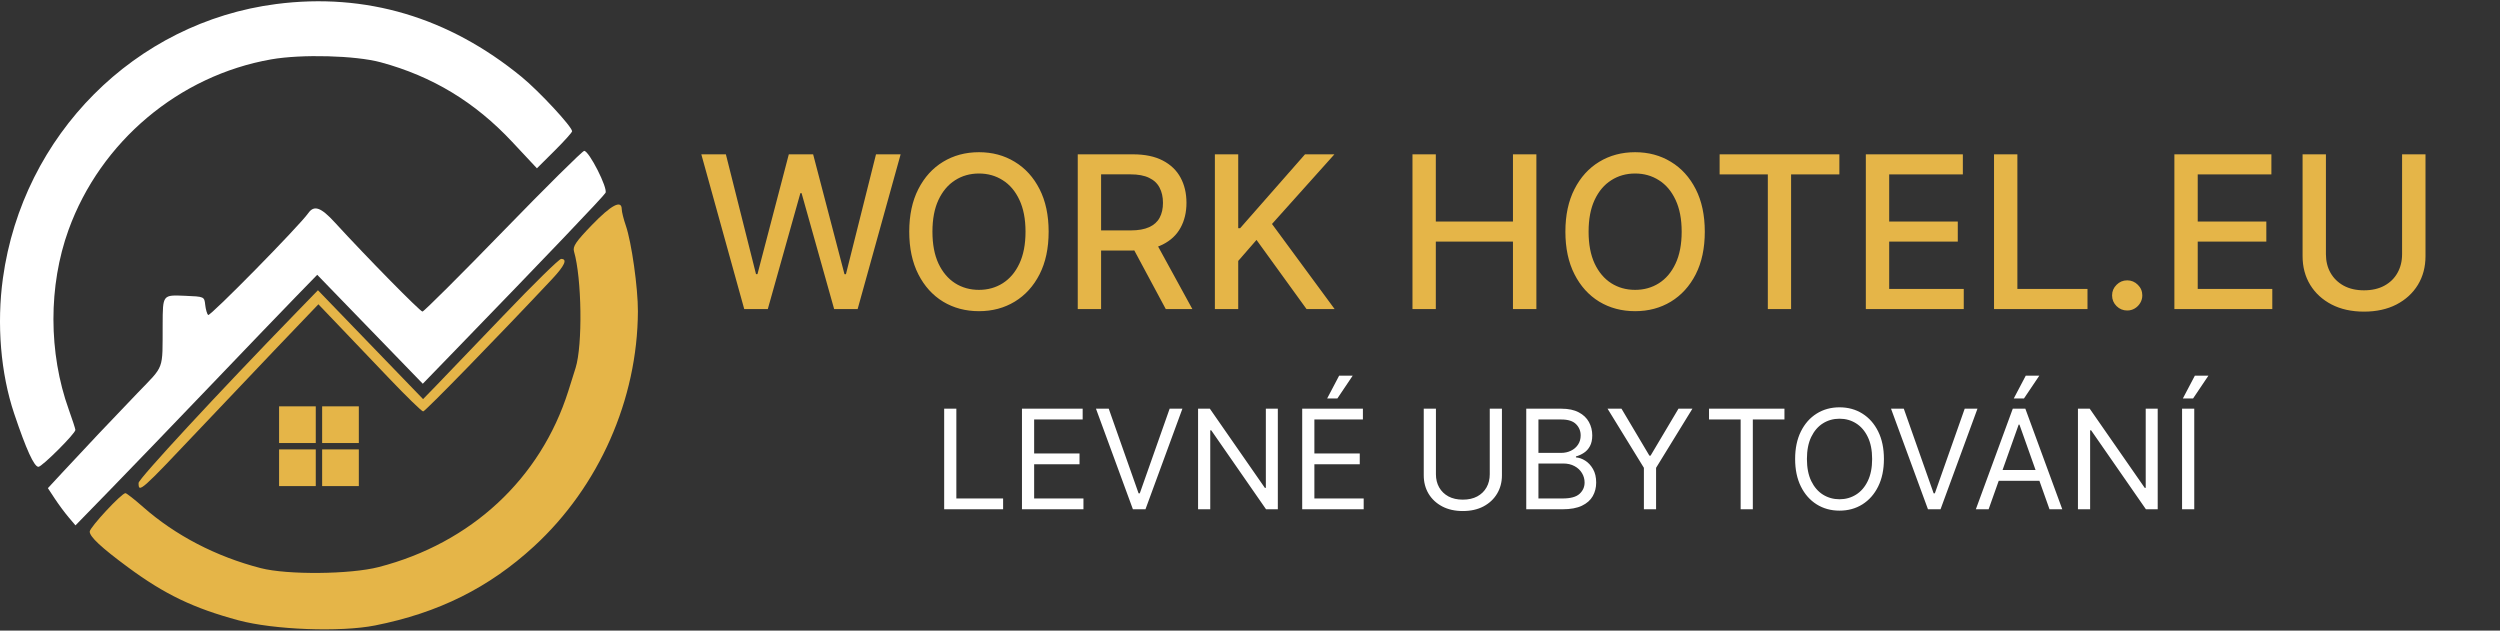 <?xml version="1.0" encoding="UTF-8"?> <svg xmlns="http://www.w3.org/2000/svg" width="555" height="140" viewBox="0 0 555 140" fill="none"><rect x="0" y="0" width="555" height="140" fill="#333333" stroke="none"/> <path d="M165.219 68.611L155.692 34.26H161.144L167.836 60.862H168.155L175.115 34.26H180.516L187.477 60.879H187.796L194.472 34.26H199.94L190.396 68.611H185.179L177.95 42.881H177.682L170.453 68.611H165.219ZM232.798 51.435C232.798 55.103 232.127 58.256 230.785 60.895C229.443 63.523 227.604 65.547 225.267 66.967C222.941 68.376 220.297 69.081 217.333 69.081C214.359 69.081 211.703 68.376 209.366 66.967C207.04 65.547 205.206 63.517 203.864 60.879C202.523 58.239 201.852 55.092 201.852 51.435C201.852 47.767 202.523 44.62 203.864 41.992C205.206 39.353 207.04 37.329 209.366 35.92C211.703 34.5 214.359 33.79 217.333 33.79C220.297 33.79 222.941 34.5 225.267 35.92C227.604 37.329 229.443 39.353 230.785 41.992C232.127 44.62 232.798 47.767 232.798 51.435ZM227.665 51.435C227.665 48.64 227.213 46.286 226.307 44.374C225.412 42.45 224.182 40.997 222.617 40.013C221.062 39.018 219.301 38.52 217.333 38.52C215.354 38.52 213.587 39.018 212.033 40.013C210.479 40.997 209.249 42.45 208.343 44.374C207.448 46.286 207.001 48.64 207.001 51.435C207.001 54.231 207.448 56.59 208.343 58.514C209.249 60.426 210.479 61.879 212.033 62.874C213.587 63.858 215.354 64.35 217.333 64.35C219.301 64.35 221.062 63.858 222.617 62.874C224.182 61.879 225.412 60.426 226.307 58.514C227.213 56.59 227.665 54.231 227.665 51.435ZM239.26 68.611V34.26H251.504C254.165 34.26 256.374 34.718 258.13 35.635C259.896 36.552 261.216 37.821 262.088 39.443C262.96 41.053 263.396 42.914 263.396 45.028C263.396 47.13 262.955 48.981 262.071 50.58C261.199 52.168 259.88 53.403 258.113 54.287C256.357 55.17 254.149 55.612 251.487 55.612H242.212V51.15H251.018C252.695 51.15 254.059 50.91 255.11 50.429C256.173 49.948 256.95 49.249 257.442 48.332C257.934 47.415 258.18 46.314 258.18 45.028C258.18 43.731 257.928 42.607 257.425 41.657C256.933 40.706 256.156 39.979 255.094 39.476C254.042 38.962 252.662 38.705 250.951 38.705H244.443V68.611H239.26ZM256.217 53.112L264.705 68.611H258.8L250.481 53.112H256.217ZM269.703 68.611V34.26H274.886V50.664H275.305L289.713 34.26H296.238L282.383 49.724L296.288 68.611H290.049L278.945 53.264L274.886 57.926V68.611H269.703ZM313.569 68.611V34.26H318.752V49.188H335.877V34.26H341.077V68.611H335.877V53.633H318.752V68.611H313.569ZM378.464 51.435C378.464 55.103 377.793 58.256 376.451 60.895C375.109 63.523 373.27 65.547 370.933 66.967C368.607 68.376 365.962 69.081 362.999 69.081C360.024 69.081 357.369 68.376 355.032 66.967C352.706 65.547 350.872 63.517 349.53 60.879C348.188 58.239 347.517 55.092 347.517 51.435C347.517 47.767 348.188 44.62 349.53 41.992C350.872 39.353 352.706 37.329 355.032 35.92C357.369 34.5 360.024 33.79 362.999 33.79C365.962 33.79 368.607 34.5 370.933 35.92C373.27 37.329 375.109 39.353 376.451 41.992C377.793 44.62 378.464 47.767 378.464 51.435ZM373.331 51.435C373.331 48.64 372.878 46.286 371.972 44.374C371.078 42.45 369.848 40.997 368.282 40.013C366.728 39.018 364.967 38.52 362.999 38.52C361.02 38.52 359.253 39.018 357.699 40.013C356.144 40.997 354.914 42.45 354.009 44.374C353.114 46.286 352.667 48.64 352.667 51.435C352.667 54.231 353.114 56.59 354.009 58.514C354.914 60.426 356.144 61.879 357.699 62.874C359.253 63.858 361.02 64.35 362.999 64.35C364.967 64.35 366.728 63.858 368.282 62.874C369.848 61.879 371.078 60.426 371.972 58.514C372.878 56.59 373.331 54.231 373.331 51.435ZM381.755 38.721V34.26H408.341V38.721H397.623V68.611H392.457V38.721H381.755ZM414.215 68.611V34.26H435.752V38.721H419.398V49.188H434.628V53.633H419.398V64.149H435.953V68.611H414.215ZM442.675 68.611V34.26H447.858V64.149H463.423V68.611H442.675ZM472.238 68.93C471.321 68.93 470.532 68.605 469.873 67.957C469.213 67.297 468.883 66.503 468.883 65.575C468.883 64.658 469.213 63.875 469.873 63.227C470.532 62.567 471.321 62.237 472.238 62.237C473.155 62.237 473.943 62.567 474.603 63.227C475.262 63.875 475.592 64.658 475.592 65.575C475.592 66.19 475.436 66.755 475.123 67.269C474.821 67.772 474.418 68.175 473.915 68.477C473.412 68.779 472.853 68.93 472.238 68.93ZM482.712 68.611V34.26H504.249V38.721H487.895V49.188H503.125V53.633H487.895V64.149H504.45V68.611H482.712ZM533.262 34.26H538.462V56.853C538.462 59.257 537.897 61.387 536.768 63.243C535.638 65.088 534.051 66.542 532.004 67.605C529.958 68.656 527.559 69.181 524.809 69.181C522.069 69.181 519.676 68.656 517.63 67.605C515.583 66.542 513.996 65.088 512.866 63.243C511.737 61.387 511.172 59.257 511.172 56.853V34.26H516.355V56.434C516.355 57.988 516.696 59.369 517.378 60.577C518.071 61.784 519.05 62.735 520.313 63.428C521.577 64.11 523.075 64.451 524.809 64.451C526.553 64.451 528.057 64.11 529.321 63.428C530.595 62.735 531.568 61.784 532.239 60.577C532.921 59.369 533.262 57.988 533.262 56.434V34.26Z" fill="#E5B548"></path> <path d="M209.606 113.058V90.73H212.31V110.659H222.689V113.058H209.606ZM226.876 113.058V90.73H240.351V93.128H229.58V100.673H239.654V103.071H229.58V110.659H240.526V113.058H226.876ZM246.141 90.73L252.769 109.526H253.031L259.66 90.73H262.494L254.296 113.058H251.505L243.306 90.73H246.141ZM283.678 90.73V113.058H281.061L268.894 95.527H268.676V113.058H265.972V90.73H268.589L280.8 108.304H281.018V90.73H283.678ZM289.088 113.058V90.73H302.564V93.128H291.792V100.673H301.866V103.071H291.792V110.659H302.738V113.058H289.088ZM294.627 88.462L297.287 83.403H300.296L296.894 88.462H294.627ZM330.725 90.73H333.429V105.513C333.429 107.04 333.069 108.403 332.349 109.602C331.637 110.794 330.63 111.735 329.329 112.426C328.028 113.109 326.502 113.45 324.75 113.45C322.999 113.45 321.472 113.109 320.171 112.426C318.87 111.735 317.86 110.794 317.14 109.602C316.428 108.403 316.072 107.04 316.072 105.513V90.73H318.776V105.295C318.776 106.386 319.016 107.356 319.495 108.206C319.975 109.05 320.658 109.715 321.545 110.202C322.439 110.681 323.507 110.921 324.75 110.921C325.993 110.921 327.062 110.681 327.956 110.202C328.85 109.715 329.533 109.05 330.005 108.206C330.485 107.356 330.725 106.386 330.725 105.295V90.73ZM338.828 113.058V90.73H346.634C348.19 90.73 349.473 90.999 350.483 91.537C351.493 92.067 352.245 92.783 352.74 93.684C353.234 94.578 353.481 95.57 353.481 96.661C353.481 97.62 353.31 98.412 352.969 99.037C352.634 99.662 352.191 100.157 351.638 100.52C351.093 100.884 350.501 101.152 349.861 101.327V101.545C350.545 101.589 351.231 101.828 351.922 102.265C352.612 102.701 353.19 103.326 353.655 104.14C354.121 104.954 354.353 105.95 354.353 107.127C354.353 108.246 354.099 109.253 353.59 110.147C353.081 111.041 352.278 111.75 351.181 112.273C350.083 112.796 348.655 113.058 346.896 113.058H338.828ZM341.532 110.659H346.896C348.662 110.659 349.916 110.318 350.657 109.635C351.406 108.944 351.78 108.108 351.78 107.127C351.78 106.371 351.588 105.673 351.202 105.034C350.817 104.387 350.268 103.871 349.556 103.486C348.844 103.093 348.001 102.897 347.027 102.897H341.532V110.659ZM341.532 100.542H346.547C347.361 100.542 348.095 100.382 348.749 100.062C349.411 99.742 349.934 99.292 350.319 98.71C350.712 98.129 350.908 97.446 350.908 96.661C350.908 95.679 350.566 94.847 349.883 94.164C349.2 93.474 348.117 93.128 346.634 93.128H341.532V100.542ZM356.877 90.73H359.973L366.166 101.152H366.428L372.62 90.73H375.717L367.649 103.856V113.058H364.945V103.856L356.877 90.73ZM379.402 93.128V90.73H396.148V93.128H389.127V113.058H386.423V93.128H379.402ZM418.231 101.894C418.231 104.249 417.806 106.284 416.955 107.999C416.105 109.715 414.938 111.037 413.456 111.968C411.973 112.898 410.279 113.363 408.375 113.363C406.471 113.363 404.777 112.898 403.294 111.968C401.812 111.037 400.645 109.715 399.795 107.999C398.944 106.284 398.519 104.249 398.519 101.894C398.519 99.539 398.944 97.504 399.795 95.788C400.645 94.073 401.812 92.75 403.294 91.82C404.777 90.89 406.471 90.424 408.375 90.424C410.279 90.424 411.973 90.89 413.456 91.82C414.938 92.75 416.105 94.073 416.955 95.788C417.806 97.504 418.231 99.539 418.231 101.894ZM415.614 101.894C415.614 99.96 415.291 98.329 414.644 96.999C414.004 95.668 413.136 94.662 412.038 93.979C410.948 93.295 409.727 92.954 408.375 92.954C407.023 92.954 405.798 93.295 404.701 93.979C403.611 94.662 402.742 95.668 402.095 96.999C401.456 98.329 401.136 99.96 401.136 101.894C401.136 103.827 401.456 105.459 402.095 106.789C402.742 108.119 403.611 109.126 404.701 109.809C405.798 110.492 407.023 110.834 408.375 110.834C409.727 110.834 410.948 110.492 412.038 109.809C413.136 109.126 414.004 108.119 414.644 106.789C415.291 105.459 415.614 103.827 415.614 101.894ZM422.644 90.73L429.272 109.526H429.534L436.163 90.73H438.997L430.799 113.058H428.008L419.809 90.73H422.644ZM441.472 113.058H438.638L446.836 90.73H449.627L457.826 113.058H454.991L448.319 94.262H448.145L441.472 113.058ZM442.519 104.336H453.945V106.735H442.519V104.336ZM447.054 88.462L449.715 83.403H452.724L449.322 88.462H447.054ZM479.01 90.73V113.058H476.393L464.226 95.527H464.008V113.058H461.304V90.73H463.92L476.131 108.304H476.349V90.73H479.01ZM487.124 90.73V113.058H484.42V90.73H487.124ZM484.594 88.462L487.255 83.403H490.264L486.862 88.462H484.594Z" fill="white"></path> <path fill-rule="evenodd" clip-rule="evenodd" d="M61.326 0.896C29.967 4.942 5.052 29.935 0.648 61.764C-0.761 71.952 0.152 82.914 3.152 91.84C5.831 99.807 7.577 103.633 8.534 103.633C9.327 103.633 16.736 96.236 16.736 95.445C16.736 95.207 16.076 93.176 15.27 90.932C10.746 78.349 10.726 63.423 15.217 51.029C22.323 31.415 39.748 16.764 60.236 13.174C66.969 11.995 78.946 12.318 84.525 13.83C96.003 16.942 105.439 22.657 113.72 31.51L119.196 37.365L123.101 33.481C125.248 31.346 127.006 29.393 127.006 29.143C127.006 28.135 119.717 20.281 115.809 17.077C99.624 3.813 81.18 -1.665 61.326 0.896ZM111.686 51.331C102.155 61.141 94.101 69.168 93.787 69.168C93.268 69.168 81.411 57.112 74.314 49.366C71.236 46.007 69.727 45.48 68.44 47.313C66.441 50.163 46.596 70.348 46.2 69.936C45.953 69.68 45.663 68.654 45.555 67.656C45.359 65.849 45.344 65.842 41.066 65.666C36.077 65.462 36.142 65.378 36.109 72.044C36.058 82.416 36.608 80.928 30.473 87.308C24.622 93.391 19.033 99.306 13.808 104.943L10.632 108.369L12.157 110.687C12.995 111.962 14.373 113.822 15.219 114.819L16.756 116.633L24.428 108.758C28.649 104.426 38.604 94.087 46.552 85.781C54.501 77.475 63.123 68.503 65.714 65.843L70.424 61.005L82.141 73.098L93.858 85.191L100.942 77.885C121.391 56.791 133.983 43.6 134.421 42.815C134.989 41.796 130.776 33.494 129.691 33.494C129.319 33.494 121.217 41.52 111.686 51.331Z" fill="white"></path> <path fill-rule="evenodd" clip-rule="evenodd" d="M131.424 49.928C127.832 53.646 127.107 54.715 127.43 55.823C129.162 61.778 129.366 76.592 127.785 81.665C127.423 82.829 126.695 85.142 126.168 86.805C119.994 106.286 104.609 120.574 84.09 125.883C77.754 127.522 63.795 127.65 57.878 126.124C47.993 123.573 38.94 118.869 31.782 112.563C29.857 110.867 28.087 109.479 27.848 109.479C26.989 109.479 19.916 117.091 19.916 118.014C19.916 119.163 22.456 121.532 28.392 125.918C36.524 131.928 42.963 135.021 52.926 137.706C60.767 139.819 75.566 140.377 83.265 138.851C97.338 136.061 108.54 130.486 118.539 121.299C132.978 108.032 141.53 88.692 141.615 69.114C141.638 63.932 140.201 53.737 138.933 50.084C138.44 48.664 138.033 47.026 138.028 46.444C138.01 44.281 135.706 45.497 131.424 49.928ZM111.781 70.026C105.185 76.926 98.469 83.928 96.855 85.586L93.922 88.6L82.253 76.516L70.584 64.433L65.884 69.27C48.447 87.214 30.763 106.318 30.763 107.211C30.763 109.526 31.113 109.215 44.622 94.923C50.09 89.138 57.547 81.287 61.192 77.477C64.838 73.667 68.465 69.876 69.251 69.051L70.683 67.552L74.977 72.039C77.339 74.507 82.448 79.858 86.331 83.933C90.214 88.007 93.638 91.34 93.941 91.34C94.393 91.34 110.337 74.974 122.511 62.014C125.367 58.974 126.045 57.479 124.569 57.479C124.131 57.479 118.376 63.125 111.781 70.026Z" fill="#E5B548"></path> <rect x="61.957" y="90.209" width="8.143" height="8.143" fill="#E5B548"></rect> <rect x="71.516" y="90.209" width="8.143" height="8.143" fill="#E5B548"></rect> <rect x="71.516" y="99.768" width="8.143" height="8.143" fill="#E5B548"></rect> <rect x="61.957" y="99.768" width="8.143" height="8.143" fill="#E5B548"></rect> </svg> 